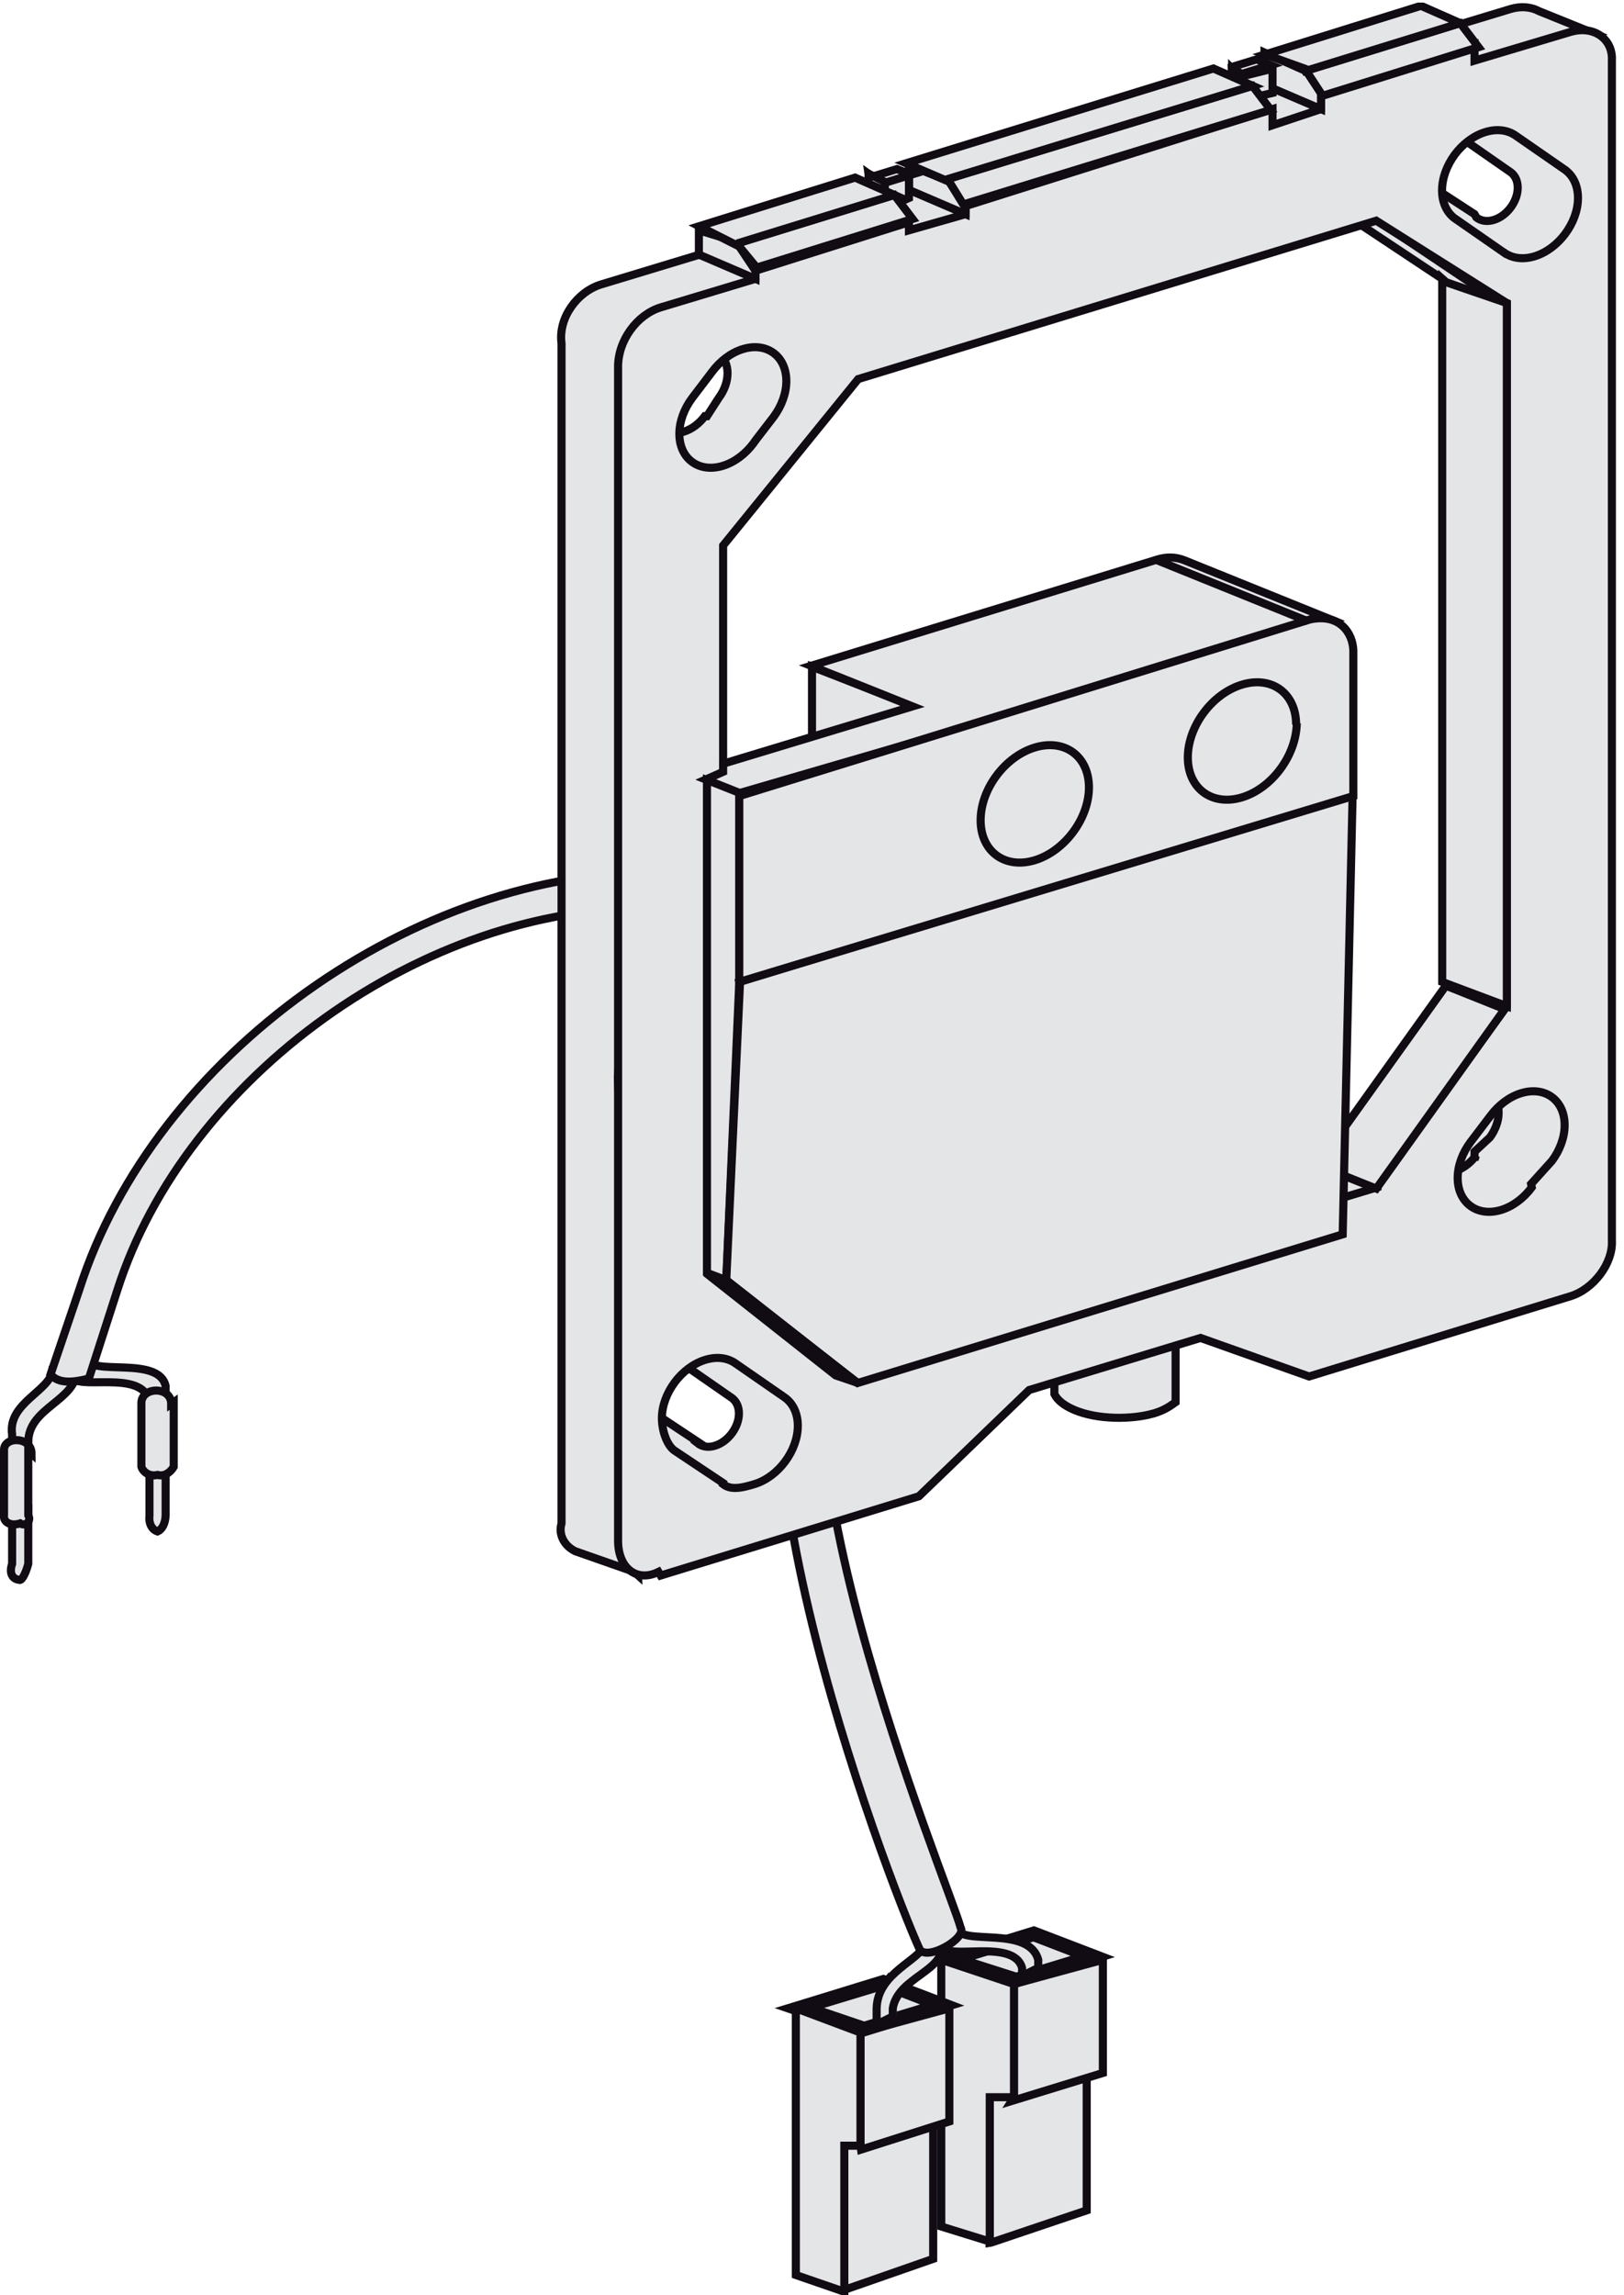 <?xml version="1.0" encoding="UTF-8"?>
<svg xmlns="http://www.w3.org/2000/svg" xmlns:xlink="http://www.w3.org/1999/xlink" width="201pt" height="284pt" viewBox="0 0 201 284" version="1.1">
<defs>
<clipPath id="clip1">
  <path d="M 69 0.32 L 198 0.32 L 198 195 L 69 195 Z "/>
</clipPath>
<clipPath id="clip2">
  <path d="M 63 0.32 L 200.16 0.32 L 200.16 201 L 63 201 Z "/>
</clipPath>
<clipPath id="clip3">
  <path d="M 168 8 L 200.16 8 L 200.16 40 L 168 40 Z "/>
</clipPath>
<clipPath id="clip4">
  <path d="M 71 0.32 L 200.16 0.32 L 200.16 201 L 71 201 Z "/>
</clipPath>
<clipPath id="clip5">
  <path d="M 156 0.32 L 189 0.32 L 189 18 L 156 18 Z "/>
</clipPath>
<clipPath id="clip6">
  <path d="M 156 0.32 L 181 0.32 L 181 9 L 156 9 Z "/>
</clipPath>
<clipPath id="clip7">
  <path d="M 151 0.32 L 187 0.32 L 187 15 L 151 15 Z "/>
</clipPath>
</defs>
<g id="surface1">
<path style=" stroke:none;fill-rule:evenodd;fill:rgb(89.452%,89.844%,90.625%);fill-opacity:1;" d="M 1.012 179.641 L 1.012 177.555 C 0.922 173.562 6.289 172.086 6.422 169.836 L 9.121 169.734 C 9.473 173.363 3.449 174.133 3.273 178.062 L 3.273 178.941 L 1.012 179.641 "/>
<path style="fill:none;stroke-width:10;stroke-linecap:butt;stroke-linejoin:miter;stroke:rgb(6.665%,4.315%,7.835%);stroke-opacity:1;stroke-miterlimit:3.864;" d="M 15 1045 L 15 1065 C 9.219 1104.375 62.891 1119.141 65 1145 L 95 1145 C 94.727 1106.367 34.492 1098.672 35 1055 Z " transform="matrix(0.1,0,0,-0.1,0,284)"/>
<path style=" stroke:none;fill-rule:evenodd;fill:rgb(89.452%,89.844%,90.625%);fill-opacity:1;" d="M 8.887 170.172 C 9.055 172.328 17.734 169.203 18.48 173.172 L 18.48 173.973 L 20.395 173.398 L 20.395 171.66 C 19.656 167.699 11 170.336 10.871 168.086 L 8.887 170.168 "/>
<path style="fill:none;stroke-width:10;stroke-linecap:butt;stroke-linejoin:miter;stroke:rgb(6.665%,4.315%,7.835%);stroke-opacity:1;stroke-miterlimit:3.864;" d="M 88.867 1138.281 C 90.547 1116.719 177.344 1147.969 185 1105 L 205 1105 L 205 1125 C 196.562 1163.008 110 1136.641 108.711 1159.141 L 85 1135 Z " transform="matrix(0.1,0,0,-0.1,0,284)"/>
<path style=" stroke:none;fill-rule:evenodd;fill:rgb(89.452%,89.844%,90.625%);fill-opacity:1;" d="M 122.797 277.449 L 134.02 273.977 L 134.02 255.699 L 122.797 259.172 L 122.797 277.449 "/>
<path style="fill:none;stroke-width:10;stroke-linecap:butt;stroke-linejoin:miter;stroke:rgb(6.665%,4.315%,7.835%);stroke-opacity:1;stroke-miterlimit:3.864;" d="M 1227.969 65.508 L 1345 105 L 1345 285 L 1225 245 L 1225 65 Z " transform="matrix(0.1,0,0,-0.1,0,284)"/>
<path style=" stroke:none;fill-rule:evenodd;fill:rgb(89.452%,89.844%,90.625%);fill-opacity:1;" d="M 125.199 259.973 L 136.414 256.5 L 136.414 242.113 L 125.199 245.586 L 125.199 259.973 "/>
<path style="fill:none;stroke-width:10;stroke-linecap:butt;stroke-linejoin:miter;stroke:rgb(6.665%,4.315%,7.835%);stroke-opacity:1;stroke-miterlimit:3.864;" d="M 1251.992 240.273 L 1365 275 L 1365 415 L 1255 385 L 1255 245 Z " transform="matrix(0.1,0,0,-0.1,0,284)"/>
<path style=" stroke:none;fill-rule:evenodd;fill:rgb(89.452%,89.844%,90.625%);fill-opacity:1;" d="M 116.621 242.348 L 127.965 238.859 L 136.453 242.113 L 125.195 245.598 L 116.621 242.348 "/>
<path style="fill:none;stroke-width:10;stroke-linecap:butt;stroke-linejoin:miter;stroke:rgb(6.665%,4.315%,7.835%);stroke-opacity:1;stroke-miterlimit:3.864;" d="M 1166.211 416.523 L 1279.648 451.406 L 1364.531 418.867 L 1251.953 384.023 Z " transform="matrix(0.1,0,0,-0.1,0,284)"/>
<path style=" stroke:none;fill-rule:evenodd;fill:rgb(89.452%,89.844%,90.625%);fill-opacity:1;" d="M 127.961 239.691 L 127.961 243.902 L 125.184 244.773 L 119.027 242.422 L 127.961 239.691 "/>
<path style="fill:none;stroke-width:10;stroke-linecap:butt;stroke-linejoin:miter;stroke:rgb(6.665%,4.315%,7.835%);stroke-opacity:1;stroke-miterlimit:3.864;" d="M 1275 445 L 1275 405 L 1251.836 392.266 L 1190.273 415.781 L 1279.609 443.086 Z " transform="matrix(0.1,0,0,-0.1,0,284)"/>
<path style=" stroke:none;fill-rule:evenodd;fill:rgb(89.452%,89.844%,90.625%);fill-opacity:1;" d="M 127.961 239.727 L 127.961 243.914 L 134.07 242.059 L 127.961 239.727 "/>
<path style="fill:none;stroke-width:10;stroke-linecap:butt;stroke-linejoin:miter;stroke:rgb(6.665%,4.315%,7.835%);stroke-opacity:1;stroke-miterlimit:3.864;" d="M 1275 445 L 1275 405 L 1340.703 419.414 L 1279.609 442.734 Z " transform="matrix(0.1,0,0,-0.1,0,284)"/>
<path style=" stroke:none;fill-rule:evenodd;fill:rgb(89.452%,89.844%,90.625%);fill-opacity:1;" d="M 125.176 244.773 L 134.047 242.07 L 127.922 239.711 L 119.004 242.426 L 125.18 244.773 "/>
<path style="fill:none;stroke-width:10;stroke-linecap:butt;stroke-linejoin:miter;stroke:rgb(6.665%,4.315%,7.835%);stroke-opacity:1;stroke-miterlimit:3.864;" d="M 1251.758 392.266 L 1340.469 419.297 L 1279.219 442.891 L 1190.039 415.742 L 1255 395 Z " transform="matrix(0.1,0,0,-0.1,0,284)"/>
<path style=" stroke:none;fill-rule:evenodd;fill:rgb(89.452%,89.844%,90.625%);fill-opacity:1;" d="M 122.797 277.449 L 116.637 275.082 L 116.637 242.363 L 125.18 245.594 L 125.18 259.941 L 122.836 259.055 L 122.801 277.449 "/>
<path style="fill:none;stroke-width:10;stroke-linecap:butt;stroke-linejoin:miter;stroke:rgb(6.665%,4.315%,7.835%);stroke-opacity:1;stroke-miterlimit:3.864;" d="M 1227.969 65.508 L 1165 85 L 1165 415 L 1255 385 L 1255 245 L 1225 245 L 1225 65 Z " transform="matrix(0.1,0,0,-0.1,0,284)"/>
<path style=" stroke:none;fill-rule:evenodd;fill:rgb(89.452%,89.844%,90.625%);fill-opacity:1;" d="M 104.164 283.453 L 115.387 279.98 L 115.387 261.703 L 104.164 265.176 L 104.164 283.453 "/>
<path style="fill:none;stroke-width:10;stroke-linecap:butt;stroke-linejoin:miter;stroke:rgb(6.665%,4.315%,7.835%);stroke-opacity:1;stroke-miterlimit:3.864;" d="M 1041.641 5.469 L 1155 45 L 1155 225 L 1045 185 L 1045 5 Z " transform="matrix(0.1,0,0,-0.1,0,284)"/>
<path style=" stroke:none;fill-rule:evenodd;fill:rgb(89.452%,89.844%,90.625%);fill-opacity:1;" d="M 106.57 265.98 L 117.789 262.508 L 117.789 248.125 L 106.57 251.598 L 106.57 265.98 "/>
<path style="fill:none;stroke-width:10;stroke-linecap:butt;stroke-linejoin:miter;stroke:rgb(6.665%,4.315%,7.835%);stroke-opacity:1;stroke-miterlimit:3.864;" d="M 1065.703 180.195 L 1175 215 L 1175 355 L 1065 325 L 1065 185 Z " transform="matrix(0.1,0,0,-0.1,0,284)"/>
<path style=" stroke:none;fill-rule:evenodd;fill:rgb(89.452%,89.844%,90.625%);fill-opacity:1;" d="M 97.988 248.352 L 109.328 244.863 L 117.82 248.117 L 106.57 251.598 L 97.988 248.352 "/>
<path style="fill:none;stroke-width:10;stroke-linecap:butt;stroke-linejoin:miter;stroke:rgb(6.665%,4.315%,7.835%);stroke-opacity:1;stroke-miterlimit:3.864;" d="M 979.883 356.484 L 1093.281 391.367 L 1178.203 358.828 L 1065.703 324.023 L 975 355 Z " transform="matrix(0.1,0,0,-0.1,0,284)"/>
<path style=" stroke:none;fill-rule:evenodd;fill:rgb(89.452%,89.844%,90.625%);fill-opacity:1;" d="M 109.324 245.695 L 109.324 249.906 L 106.555 250.777 L 100.402 248.426 L 109.328 245.695 "/>
<path style="fill:none;stroke-width:10;stroke-linecap:butt;stroke-linejoin:miter;stroke:rgb(6.665%,4.315%,7.835%);stroke-opacity:1;stroke-miterlimit:3.864;" d="M 1095 385 L 1095 345 L 1065.547 332.227 L 1004.023 355.742 Z " transform="matrix(0.1,0,0,-0.1,0,284)"/>
<path style=" stroke:none;fill-rule:evenodd;fill:rgb(89.452%,89.844%,90.625%);fill-opacity:1;" d="M 109.324 245.727 L 109.324 249.922 L 115.438 248.066 L 109.324 245.727 "/>
<path style="fill:none;stroke-width:10;stroke-linecap:butt;stroke-linejoin:miter;stroke:rgb(6.665%,4.315%,7.835%);stroke-opacity:1;stroke-miterlimit:3.864;" d="M 1095 385 L 1095 345 L 1154.375 359.336 L 1093.242 382.734 Z " transform="matrix(0.1,0,0,-0.1,0,284)"/>
<path style=" stroke:none;fill-rule:evenodd;fill:rgb(89.452%,89.844%,90.625%);fill-opacity:1;" d="M 106.543 250.777 L 115.41 248.078 L 109.289 245.715 L 100.367 248.422 L 106.543 250.777 "/>
<path style="fill:none;stroke-width:10;stroke-linecap:butt;stroke-linejoin:miter;stroke:rgb(6.665%,4.315%,7.835%);stroke-opacity:1;stroke-miterlimit:3.864;" d="M 1065.43 332.227 L 1154.102 359.219 L 1092.891 382.852 L 1003.672 355.781 L 1065 335 Z " transform="matrix(0.1,0,0,-0.1,0,284)"/>
<path style=" stroke:none;fill-rule:evenodd;fill:rgb(89.452%,89.844%,90.625%);fill-opacity:1;" d="M 104.164 283.453 L 98.008 281.09 L 98.008 248.367 L 106.543 251.598 L 106.543 265.949 L 104.203 265.059 L 104.16 283.457 "/>
<path style="fill:none;stroke-width:10;stroke-linecap:butt;stroke-linejoin:miter;stroke:rgb(6.665%,4.315%,7.835%);stroke-opacity:1;stroke-miterlimit:3.864;" d="M 1041.641 5.469 L 985 25 L 985 355 L 1065 325 L 1065 185 L 1045 185 L 1045 5 Z " transform="matrix(0.1,0,0,-0.1,0,284)"/>
<path style=" stroke:none;fill-rule:evenodd;fill:rgb(89.452%,89.844%,90.625%);fill-opacity:1;" d="M 116.578 240.645 C 116.75 242.797 125.43 239.684 126.176 243.652 L 126.176 244.449 L 128.09 243.879 L 128.09 242.141 C 127.344 238.18 118.688 240.816 118.559 238.566 L 116.578 240.641 "/>
<path style="fill:none;stroke-width:10;stroke-linecap:butt;stroke-linejoin:miter;stroke:rgb(6.665%,4.315%,7.835%);stroke-opacity:1;stroke-miterlimit:3.864;" d="M 1165.781 433.555 C 1167.5 412.031 1254.297 443.164 1265 405 L 1265 395 L 1285 405 L 1285 415 C 1273.438 458.203 1186.875 431.836 1185.586 454.336 L 1165 435 Z " transform="matrix(0.1,0,0,-0.1,0,284)"/>
<path style=" stroke:none;fill-rule:evenodd;fill:rgb(89.452%,89.844%,90.625%);fill-opacity:1;" d="M 108.707 250.117 L 108.707 248.035 C 108.613 244.035 113.984 242.562 114.113 240.316 L 116.812 240.219 C 117.168 243.844 111.145 244.613 110.965 248.543 L 110.965 249.422 L 108.711 250.117 "/>
<path style="fill:none;stroke-width:10;stroke-linecap:butt;stroke-linejoin:miter;stroke:rgb(6.665%,4.315%,7.835%);stroke-opacity:1;stroke-miterlimit:3.864;" d="M 1085 335 L 1085 355 C 1086.133 399.648 1139.844 414.375 1145 435 L 1165 435 C 1171.68 401.562 1111.445 393.867 1105 355 L 1105 345 Z " transform="matrix(0.1,0,0,-0.1,0,284)"/>
<path style=" stroke:none;fill-rule:evenodd;fill:rgb(89.452%,89.844%,90.625%);fill-opacity:1;" d="M 106.031 156.355 C 91.547 171.621 117.617 233.621 118.891 238.5 C 119.754 239.84 114.535 242.789 113.789 241.121 C 110.172 233.281 84.57 166.738 103 153.371 L 106.035 156.355 "/>
<path style="fill:none;stroke-width:10;stroke-linecap:butt;stroke-linejoin:miter;stroke:rgb(6.665%,4.315%,7.835%);stroke-opacity:1;stroke-miterlimit:3.864;" d="M 1060.312 1276.445 C 915.469 1123.789 1176.172 503.789 1188.906 455 C 1197.539 441.602 1145.352 412.109 1137.891 428.789 C 1101.719 507.188 845.703 1172.617 1030 1306.289 L 1065 1275 Z " transform="matrix(0.1,0,0,-0.1,0,284)"/>
<path style=" stroke:none;fill-rule:evenodd;fill:rgb(89.452%,89.844%,90.625%);fill-opacity:1;" d="M 117.98 112.984 L 80.492 112.395 C 52.609 111.973 22.965 133.188 14.523 159.633 L 11 170.57 C 8.996 171.094 7.223 171.219 6.254 170.066 L 9.82 159.559 C 19.035 130.66 51.449 107.457 81.926 107.93 L 117.16 108.605 C 117.516 108.59 117.898 108.652 118.25 108.945 C 119.074 109.617 119.477 110.988 119.16 111.988 C 118.953 112.625 118.512 112.973 117.98 112.984 "/>
<path style="fill:none;stroke-width:10;stroke-linecap:butt;stroke-linejoin:miter;stroke:rgb(6.665%,4.315%,7.835%);stroke-opacity:1;stroke-miterlimit:3.864;" d="M 1179.805 1710.156 L 804.922 1716.055 C 526.094 1720.273 229.648 1508.125 145.234 1243.672 L 110 1134.297 C 89.961 1129.062 72.227 1127.812 62.539 1139.336 L 98.203 1244.414 C 190.352 1533.398 514.492 1765.43 819.258 1760.703 L 1171.602 1753.945 C 1175.156 1754.102 1178.984 1753.477 1182.5 1750.547 C 1190.742 1743.828 1194.766 1730.117 1191.602 1720.117 C 1189.531 1713.75 1185.117 1710.273 1175 1715 Z " transform="matrix(0.1,0,0,-0.1,0,284)"/>
<path style=" stroke:none;fill-rule:evenodd;fill:rgb(89.452%,89.844%,90.625%);fill-opacity:1;" d="M 130.863 166.934 L 130.863 172.551 C 130.836 173.164 131.543 173.852 132.969 174.461 C 135.824 175.676 140.117 175.688 142.895 174.859 C 144.273 174.441 144.992 173.852 145.016 173.234 L 145.016 162.469 L 130.867 166.938 "/>
<path style="fill:none;stroke-width:10;stroke-linecap:butt;stroke-linejoin:miter;stroke:rgb(6.665%,4.315%,7.835%);stroke-opacity:1;stroke-miterlimit:3.864;" d="M 1305 1175 L 1305 1115 C 1308.359 1108.359 1315.43 1101.484 1329.688 1095.391 C 1358.242 1083.242 1401.172 1083.125 1428.945 1091.406 C 1442.734 1095.586 1449.922 1101.484 1455 1105 L 1455 1215 Z " transform="matrix(0.1,0,0,-0.1,0,284)"/>
<path style=" stroke:none;fill-rule:evenodd;fill:rgb(89.452%,89.844%,90.625%);fill-opacity:1;" d="M 182.207 144.066 C 181.23 145.379 179.891 146.41 178.41 146.863 C 175.449 147.762 173.035 145.98 173.035 142.902 C 173.035 141.363 173.641 139.781 174.617 138.473 L 177.109 135.199 C 178.086 133.895 179.422 132.859 180.906 132.406 C 183.863 131.508 186.281 133.289 186.281 136.367 C 186.281 137.906 185.676 139.488 184.699 140.797 L 182.211 144.062 "/>
<path style="fill:none;stroke-width:10;stroke-linecap:butt;stroke-linejoin:miter;stroke:rgb(6.665%,4.315%,7.835%);stroke-opacity:1;stroke-miterlimit:3.864;" d="M 1822.07 1399.336 C 1812.305 1386.211 1798.906 1375.898 1784.102 1371.367 C 1754.492 1362.383 1730.352 1380.195 1730.352 1410.977 C 1730.352 1426.367 1736.406 1442.188 1746.172 1455.273 L 1771.094 1488.008 C 1780.859 1501.055 1794.219 1511.406 1809.062 1515.938 C 1838.633 1524.922 1862.812 1507.109 1862.812 1476.328 C 1862.812 1460.938 1856.758 1445.117 1846.992 1432.031 L 1825 1395 Z " transform="matrix(0.1,0,0,-0.1,0,284)"/>
<g clip-path="url(#clip1)" clip-rule="nonzero">
<path style=" stroke:none;fill-rule:evenodd;fill:rgb(89.452%,89.844%,90.625%);fill-opacity:1;" d="M 78.965 194.922 L 76.469 133.266 L 83.562 43.215 L 197.555 4.238 L 190.469 1.375 C 189.512 0.852 188.227 0.73 186.938 1.121 L 74.395 35.195 C 71.465 36.094 69.066 39.309 69.074 42.293 L 69.066 188.113 C 69.066 189.957 69.914 191.324 71.211 191.945 L 78.969 194.922 "/>
</g>
<g clip-path="url(#clip2)" clip-rule="nonzero">
<path style="fill:none;stroke-width:10;stroke-linecap:butt;stroke-linejoin:miter;stroke:rgb(6.665%,4.315%,7.835%);stroke-opacity:1;stroke-miterlimit:3.864;" d="M 789.648 890.781 L 764.688 1507.344 L 835.625 2407.852 L 1975.547 2797.617 L 1904.688 2826.25 C 1895.117 2831.484 1882.266 2832.695 1869.375 2828.789 L 743.945 2488.047 C 714.648 2479.062 690.664 2446.914 695 2415 L 695 955 C 690.664 940.43 699.141 926.758 712.109 920.547 L 785 895 Z " transform="matrix(0.1,0,0,-0.1,0,284)"/>
</g>
<path style=" stroke:none;fill-rule:evenodd;fill:rgb(89.452%,89.844%,90.625%);fill-opacity:1;" d="M 100.434 82.238 L 100.434 91.344 L 113.121 87.398 L 100.434 82.238 "/>
<path style="fill:none;stroke-width:10;stroke-linecap:butt;stroke-linejoin:miter;stroke:rgb(6.665%,4.315%,7.835%);stroke-opacity:1;stroke-miterlimit:3.864;" d="M 1005 2015 L 1005 1925 L 1131.211 1966.016 Z " transform="matrix(0.1,0,0,-0.1,0,284)"/>
<path style=" stroke:none;fill-rule:evenodd;fill:rgb(89.452%,89.844%,90.625%);fill-opacity:1;" d="M 86.344 178.578 C 86.883 179.008 87.648 179.148 88.488 178.891 C 90.121 178.391 91.457 176.602 91.457 174.902 C 91.457 174.051 91.129 173.379 90.59 172.98 L 84.797 168.961 C 84.266 168.566 83.516 168.441 82.699 168.695 C 81.883 168.945 81.145 169.512 80.609 170.234 C 80.07 170.957 79.738 171.832 79.738 172.68 C 79.738 173.5 80.051 174.16 80.555 174.559 Z M 84.746 180.922 L 94.137 187.703 L 100.621 175.152 L 94.387 169.312 L 86.355 166.578 C 85.383 165.867 84.039 165.645 82.559 166.098 C 81.078 166.543 79.738 167.578 78.766 168.891 C 77.793 170.199 77.191 171.781 77.191 173.32 C 77.191 174.812 77.762 175.996 78.68 176.723 L 84.746 180.922 "/>
<path style="fill:none;stroke-width:10;stroke-linecap:butt;stroke-linejoin:miter;stroke:rgb(6.665%,4.315%,7.835%);stroke-opacity:1;stroke-miterlimit:3.864;" d="M 863.438 1054.219 C 868.828 1049.922 876.484 1048.516 884.883 1051.094 C 901.211 1056.094 914.57 1073.984 914.57 1090.977 C 914.57 1099.492 911.289 1106.211 905.898 1110.195 L 847.969 1150.391 C 842.656 1154.336 835.156 1155.586 826.992 1153.047 C 818.828 1150.547 811.445 1144.883 806.094 1137.656 C 800.703 1130.43 797.383 1121.68 797.383 1113.203 C 797.383 1105 800.508 1098.398 805.547 1094.414 L 865 1055 Z M 847.461 1030.781 L 941.367 962.969 L 1006.211 1088.477 L 943.867 1146.875 L 863.555 1174.219 C 853.828 1181.328 840.391 1183.555 825.586 1179.023 C 810.781 1174.57 797.383 1164.219 787.656 1151.094 C 777.93 1138.008 771.914 1122.188 771.914 1106.797 C 771.914 1091.875 777.617 1080.039 786.797 1072.773 L 845 1035 Z " transform="matrix(0.1,0,0,-0.1,0,284)"/>
<path style=" stroke:none;fill-rule:evenodd;fill:rgb(89.452%,89.844%,90.625%);fill-opacity:1;" d="M 182.734 26.91 C 183.273 27.332 184.039 27.469 184.879 27.215 C 186.512 26.723 187.848 24.93 187.848 23.227 C 187.848 22.375 187.512 21.703 186.977 21.312 L 181.188 17.285 C 180.652 16.895 179.906 16.77 179.09 17.023 C 178.273 17.27 177.531 17.84 176.992 18.562 C 176.457 19.285 176.129 20.16 176.129 21.012 C 176.129 21.836 176.441 22.488 176.945 22.887 L 182.73 26.91 Z M 181.137 29.246 C 182.113 30.016 184.699 34.43 186.227 33.965 C 189.184 33.066 197.836 29.5 197.836 26.422 C 197.836 24.879 192.352 17.832 191.379 17.105 L 182.746 14.906 C 181.777 14.191 180.43 13.969 178.953 14.414 C 177.469 14.871 176.133 15.902 175.156 17.215 C 174.184 18.523 173.574 20.105 173.574 21.645 C 173.574 23.137 174.145 24.316 175.07 25.047 L 181.141 29.25 "/>
<g clip-path="url(#clip3)" clip-rule="nonzero">
<path style="fill:none;stroke-width:10;stroke-linecap:butt;stroke-linejoin:miter;stroke:rgb(6.665%,4.315%,7.835%);stroke-opacity:1;stroke-miterlimit:3.864;" d="M 1827.344 2570.898 C 1832.734 2566.68 1840.391 2565.312 1848.789 2567.852 C 1865.117 2572.773 1878.477 2590.703 1878.477 2607.734 C 1878.477 2616.25 1875.117 2622.969 1869.766 2626.875 L 1811.875 2667.148 C 1806.523 2671.055 1799.062 2672.305 1790.898 2669.766 C 1782.734 2667.305 1775.312 2661.602 1769.922 2654.375 C 1764.57 2647.148 1761.289 2638.398 1761.289 2629.883 C 1761.289 2621.641 1764.414 2615.117 1769.453 2611.133 L 1825 2575 Z M 1811.367 2547.539 C 1821.133 2539.844 1846.992 2495.703 1862.266 2500.352 C 1891.836 2509.336 1978.359 2545 1978.359 2575.781 C 1978.359 2591.211 1923.516 2661.68 1913.789 2668.945 L 1827.461 2690.938 C 1817.773 2698.086 1804.297 2700.312 1789.531 2695.859 C 1774.688 2691.289 1761.328 2680.977 1751.562 2667.852 C 1741.836 2654.766 1735.742 2638.945 1735.742 2623.555 C 1735.742 2608.633 1741.445 2596.836 1750.703 2589.531 L 1815 2545 Z " transform="matrix(0.1,0,0,-0.1,0,284)"/>
</g>
<path style=" stroke:none;fill-rule:evenodd;fill:rgb(89.452%,89.844%,90.625%);fill-opacity:1;" d="M 87.238 51.492 C 86.566 52.391 85.641 53.109 84.617 53.422 C 82.582 54.035 80.91 52.816 80.91 50.688 C 80.91 49.625 81.324 48.531 81.996 47.629 L 83.719 45.371 C 84.391 44.465 85.316 43.758 86.34 43.445 C 88.387 42.82 90.047 44.051 90.047 46.18 C 90.047 47.242 89.637 48.332 88.961 49.234 L 87.238 51.496 Z M 89.254 59.496 L 85.547 58.879 L 84.234 55.656 C 81.773 53.777 78.859 54.777 78.859 51.695 C 78.859 50.16 79.465 48.578 80.434 47.266 L 82.93 43.992 C 83.898 42.691 85.242 41.648 86.723 41.203 C 88.945 40.527 90.648 40.34 91.469 42.098 C 91.742 42.684 97.914 41.332 97.914 42.102 C 97.914 43.641 99.348 50.016 98.375 51.324 L 89.25 59.492 "/>
<path style="fill:none;stroke-width:10;stroke-linecap:butt;stroke-linejoin:miter;stroke:rgb(6.665%,4.315%,7.835%);stroke-opacity:1;stroke-miterlimit:3.864;" d="M 872.383 2325.078 C 865.664 2316.094 856.406 2308.906 846.172 2305.781 C 825.82 2299.648 809.102 2311.836 809.102 2333.125 C 809.102 2343.75 813.242 2354.688 819.961 2363.711 L 837.188 2386.289 C 843.906 2395.352 853.164 2402.422 863.398 2405.547 C 883.867 2411.797 900.469 2399.492 900.469 2378.203 C 900.469 2367.578 896.367 2356.68 889.609 2347.656 L 875 2325 Z M 892.539 2245.039 L 855.469 2251.211 L 842.344 2283.438 C 817.734 2302.227 788.594 2292.227 788.594 2323.047 C 788.594 2338.398 794.648 2354.219 804.336 2367.344 L 829.297 2400.078 C 838.984 2413.086 852.422 2423.516 867.227 2427.969 C 889.453 2434.727 906.484 2436.602 914.688 2419.023 C 917.422 2413.164 979.141 2426.68 979.141 2418.984 C 979.141 2403.594 993.477 2339.844 983.75 2326.758 L 895 2245 Z " transform="matrix(0.1,0,0,-0.1,0,284)"/>
<path style=" stroke:none;fill-rule:evenodd;fill:rgb(89.452%,89.844%,90.625%);fill-opacity:1;" d="M 182.844 151.094 L 179.668 147.168 C 176.707 148.07 174.289 146.285 174.289 143.211 C 174.289 141.672 174.895 140.09 175.871 138.777 L 178.363 135.512 C 179.34 134.203 180.68 133.164 182.16 132.719 L 187.469 133.699 L 194.184 133.582 L 194.27 146.23 L 182.844 151.098 Z M 182.672 143 C 182 143.898 181.078 144.613 180.051 144.926 C 178.012 145.547 176.344 144.32 176.344 142.195 C 176.344 141.133 176.762 140.039 177.434 139.141 L 179.156 136.879 C 179.824 135.977 180.75 135.262 181.777 134.949 C 183.812 134.336 185.484 135.562 185.484 137.684 C 185.484 138.746 185.066 139.836 184.398 140.742 L 182.668 142.996 "/>
<path style="fill:none;stroke-width:10;stroke-linecap:butt;stroke-linejoin:miter;stroke:rgb(6.665%,4.315%,7.835%);stroke-opacity:1;stroke-miterlimit:3.864;" d="M 1828.438 1329.062 L 1796.68 1368.32 C 1767.07 1359.297 1742.891 1377.148 1742.891 1407.891 C 1742.891 1423.281 1748.945 1439.102 1758.711 1452.227 L 1783.633 1484.883 C 1793.398 1497.969 1806.797 1508.359 1821.602 1512.812 L 1875 1505 L 1945 1505 L 1945 1375 L 1825 1325 Z M 1826.719 1410 C 1820 1401.016 1810.781 1393.867 1800.508 1390.742 C 1780.117 1384.531 1763.438 1396.797 1763.438 1418.047 C 1763.438 1428.672 1767.617 1439.609 1774.336 1448.594 L 1791.562 1471.211 C 1798.242 1480.234 1807.5 1487.383 1817.773 1490.508 C 1838.125 1496.641 1854.844 1484.375 1854.844 1463.164 C 1854.844 1452.539 1850.664 1441.641 1843.984 1432.578 L 1825 1415 L 1825 1405 Z " transform="matrix(0.1,0,0,-0.1,0,284)"/>
<path style=" stroke:none;fill-rule:evenodd;fill:rgb(89.452%,89.844%,90.625%);fill-opacity:1;" d="M 178.957 34.914 L 186.227 37.824 L 170.469 27.254 L 163.199 24.344 L 178.957 34.914 "/>
<path style="fill:none;stroke-width:10;stroke-linecap:butt;stroke-linejoin:miter;stroke:rgb(6.665%,4.315%,7.835%);stroke-opacity:1;stroke-miterlimit:3.864;" d="M 1789.57 2490.859 L 1862.266 2461.758 L 1704.688 2567.461 L 1631.992 2596.562 L 1785 2495 Z " transform="matrix(0.1,0,0,-0.1,0,284)"/>
<path style=" stroke:none;fill-rule:evenodd;fill:rgb(89.452%,89.844%,90.625%);fill-opacity:1;" d="M 163.078 144.168 L 170.352 147.074 L 106.16 166.398 L 98.891 163.488 L 163.078 144.168 "/>
<path style="fill:none;stroke-width:10;stroke-linecap:butt;stroke-linejoin:miter;stroke:rgb(6.665%,4.315%,7.835%);stroke-opacity:1;stroke-miterlimit:3.864;" d="M 1630.781 1398.32 L 1703.516 1369.258 L 1061.602 1176.016 L 988.906 1205.117 Z " transform="matrix(0.1,0,0,-0.1,0,284)"/>
<path style=" stroke:none;fill-rule:evenodd;fill:rgb(89.452%,89.844%,90.625%);fill-opacity:1;" d="M 89.48 183.641 C 90.465 184.418 91.844 184.105 93.371 183.641 C 96.336 182.742 98.746 179.5 98.746 176.414 C 98.746 174.883 98.145 173.664 97.164 172.945 L 91.098 168.746 C 90.121 168.027 88.781 167.805 87.301 168.258 C 85.82 168.703 84.473 169.746 83.504 171.047 C 82.531 172.359 81.922 173.941 81.922 175.477 C 81.922 176.973 82.492 178.715 83.406 179.438 L 89.477 183.641 Z M 186.039 31.16 C 187.02 31.934 188.398 32.18 189.93 31.719 C 192.883 30.82 195.305 27.578 195.305 24.496 C 195.305 22.961 194.699 21.742 193.723 21.027 L 187.652 16.82 C 186.676 16.109 185.34 15.887 183.855 16.336 C 182.375 16.789 181.031 17.82 180.055 19.129 C 179.086 20.441 178.48 22.023 178.48 23.559 C 178.48 25.047 179.043 26.234 179.969 26.965 L 186.039 31.164 Z M 189.586 146.918 C 188.617 148.23 187.266 149.266 185.789 149.715 C 182.836 150.609 180.414 148.832 180.414 145.754 C 180.414 144.211 181.02 142.637 181.996 141.324 L 184.484 138.051 C 185.465 136.746 186.801 135.707 188.281 135.262 C 191.246 134.359 193.652 136.145 193.652 139.219 C 193.652 140.758 193.055 142.34 192.078 143.645 L 189.59 146.914 Z M 93.254 54.852 C 92.277 56.16 90.938 57.191 89.457 57.645 C 86.496 58.543 84.082 56.762 84.082 53.684 C 84.082 52.145 84.688 50.562 85.664 49.254 L 88.152 45.98 C 89.129 44.68 90.469 43.641 91.949 43.191 C 94.91 42.293 97.324 44.074 97.324 47.148 C 97.324 48.688 96.719 50.27 95.75 51.578 Z M 170.492 146.902 L 105.961 166.398 L 89.887 153.281 L 89.887 67.68 L 106.215 46.906 L 170.336 27.309 L 186.207 37.688 L 186.207 124.738 L 170.488 146.898 Z M 81.766 194.949 L 113.734 185.141 L 127.379 171.996 L 148.59 165.551 L 162.027 170.32 L 194.332 160.402 C 197.262 159.516 199.652 156.297 199.652 153.164 L 199.652 7.812 C 199.652 4.836 197.262 3.074 194.316 3.969 L 182.906 7.484 L 182.992 5.793 L 163.828 11.84 L 163.852 13.359 L 157.234 15.402 L 157.18 13.613 L 119.457 25.223 L 119.34 26.645 L 112.844 28.629 L 112.848 27.086 L 93.703 33.004 L 93.781 34.406 L 81.77 38.035 C 78.836 38.938 76.441 42.156 76.449 45.141 L 76.441 190.957 C 76.441 194.062 78.836 195.82 81.766 194.941 "/>
<g clip-path="url(#clip4)" clip-rule="nonzero">
<path style="fill:none;stroke-width:10;stroke-linecap:butt;stroke-linejoin:miter;stroke:rgb(6.665%,4.315%,7.835%);stroke-opacity:1;stroke-miterlimit:3.864;" d="M 894.805 1003.594 C 904.648 995.82 918.438 998.945 933.711 1003.594 C 963.359 1012.578 987.461 1045 987.461 1075.859 C 987.461 1091.172 981.445 1103.359 971.641 1110.547 L 910.977 1152.539 C 901.211 1159.727 887.812 1161.953 873.008 1157.422 C 858.203 1152.969 844.727 1142.539 835.039 1129.531 C 825.312 1116.406 819.219 1100.586 819.219 1085.234 C 819.219 1070.273 824.922 1052.852 834.062 1045.625 L 895 1005 Z M 1860.391 2528.398 C 1870.195 2520.664 1883.984 2518.203 1899.297 2522.812 C 1928.828 2531.797 1953.047 2564.219 1953.047 2595.039 C 1953.047 2610.391 1946.992 2622.578 1937.227 2629.727 L 1876.523 2671.797 C 1866.758 2678.906 1853.398 2681.133 1838.555 2676.641 C 1823.75 2672.109 1810.312 2661.797 1800.547 2648.711 C 1790.859 2635.586 1784.805 2619.766 1784.805 2604.414 C 1784.805 2589.531 1790.43 2577.656 1799.688 2570.352 L 1865 2525 Z M 1895.859 1370.82 C 1886.172 1357.695 1872.656 1347.344 1857.891 1342.852 C 1828.359 1333.906 1804.141 1351.68 1804.141 1382.461 C 1804.141 1397.891 1810.195 1413.633 1819.961 1426.758 L 1844.844 1459.492 C 1854.648 1472.539 1868.008 1482.93 1882.812 1487.383 C 1912.461 1496.406 1936.523 1478.555 1936.523 1447.812 C 1936.523 1432.422 1930.547 1416.602 1920.781 1403.555 L 1895 1375 Z M 932.539 2291.484 C 922.773 2278.398 909.375 2268.086 894.57 2263.555 C 864.961 2254.57 840.82 2272.383 840.82 2303.164 C 840.82 2318.555 846.875 2334.375 856.641 2347.461 L 881.523 2380.195 C 891.289 2393.203 904.688 2403.594 919.492 2408.086 C 949.102 2417.07 973.242 2399.258 973.242 2368.516 C 973.242 2353.125 967.188 2337.305 957.5 2324.219 L 935 2295 Z M 1704.922 1370.977 L 1059.609 1176.016 L 895 1305 L 895 2165 L 1062.148 2370.938 L 1703.359 2566.914 L 1865 2465 L 1865 1595 L 1705 1375 Z M 817.656 890.508 L 1137.344 988.594 L 1273.789 1120.039 L 1485.898 1184.492 L 1620.273 1136.797 L 1943.32 1235.977 C 1972.617 1244.844 1996.523 1277.031 1995 1305 L 1995 2765 C 1996.523 2791.641 1972.617 2809.258 1943.164 2800.312 L 1825 2765 L 1825 2785 L 1635 2725 L 1635 2705 L 1575 2685 L 1575 2705 L 1195 2585 L 1195 2575 L 1125 2555 L 1125 2565 L 935 2505 L 935 2495 L 817.695 2459.648 C 788.359 2450.625 764.414 2418.438 765 2385 L 765 935 C 764.414 899.375 788.359 881.797 815 895 Z " transform="matrix(0.1,0,0,-0.1,0,284)"/>
</g>
<path style=" stroke:none;fill-rule:evenodd;fill:rgb(89.452%,89.844%,90.625%);fill-opacity:1;" d="M 163.078 144.168 L 170.352 147.074 L 186.227 124.867 L 178.957 121.965 L 163.078 144.168 "/>
<path style="fill:none;stroke-width:10;stroke-linecap:butt;stroke-linejoin:miter;stroke:rgb(6.665%,4.315%,7.835%);stroke-opacity:1;stroke-miterlimit:3.864;" d="M 1630.781 1398.32 L 1703.516 1369.258 L 1862.266 1591.328 L 1789.57 1620.352 Z " transform="matrix(0.1,0,0,-0.1,0,284)"/>
<path style=" stroke:none;fill-rule:evenodd;fill:rgb(89.452%,89.844%,90.625%);fill-opacity:1;" d="M 178.957 34.914 L 186.227 37.824 L 186.227 124.867 L 178.957 121.965 L 178.957 34.914 "/>
<path style="fill:none;stroke-width:10;stroke-linecap:butt;stroke-linejoin:miter;stroke:rgb(6.665%,4.315%,7.835%);stroke-opacity:1;stroke-miterlimit:3.864;" d="M 1789.57 2490.859 L 1865 2465 L 1865 1595 L 1785 1625 L 1785 2495 Z " transform="matrix(0.1,0,0,-0.1,0,284)"/>
<path style=" stroke:none;fill-rule:evenodd;fill:rgb(89.452%,89.844%,90.625%);fill-opacity:1;" d="M 91.555 97.84 L 91.555 121.027 L 89.891 158.402 L 87.402 157.445 L 87.402 96.168 L 91.555 97.844 "/>
<path style="fill:none;stroke-width:10;stroke-linecap:butt;stroke-linejoin:miter;stroke:rgb(6.665%,4.315%,7.835%);stroke-opacity:1;stroke-miterlimit:3.864;" d="M 915 1865 L 915 1625 L 898.906 1255.977 L 875 1265 L 875 1875 L 915.547 1861.602 Z " transform="matrix(0.1,0,0,-0.1,0,284)"/>
<path style=" stroke:none;fill-rule:evenodd;fill:rgb(89.452%,89.844%,90.625%);fill-opacity:1;" d="M 91.578 121.824 L 89.891 158.379 L 106.141 171.129 L 166.184 152.73 L 167.418 98.098 L 91.582 121.824 "/>
<path style="fill:none;stroke-width:10;stroke-linecap:butt;stroke-linejoin:miter;stroke:rgb(6.665%,4.315%,7.835%);stroke-opacity:1;stroke-miterlimit:3.864;" d="M 915.781 1621.758 L 898.906 1256.211 L 1061.406 1128.711 L 1661.836 1312.695 L 1674.18 1859.023 L 915 1625 Z " transform="matrix(0.1,0,0,-0.1,0,284)"/>
<path style=" stroke:none;fill-rule:evenodd;fill:rgb(89.452%,89.844%,90.625%);fill-opacity:1;" d="M 87.371 157.512 L 89.891 158.508 L 106.152 171.117 L 103.43 170.188 L 87.371 157.512 "/>
<path style="fill:none;stroke-width:10;stroke-linecap:butt;stroke-linejoin:miter;stroke:rgb(6.665%,4.315%,7.835%);stroke-opacity:1;stroke-miterlimit:3.864;" d="M 873.711 1264.883 L 898.906 1254.922 L 1061.523 1128.828 L 1034.297 1138.125 Z " transform="matrix(0.1,0,0,-0.1,0,284)"/>
<path style=" stroke:none;fill-rule:evenodd;fill:rgb(89.452%,89.844%,90.625%);fill-opacity:1;" d="M 89.879 94.613 L 89.887 95.742 L 87.352 96.453 L 91.559 98.121 L 164.949 76.746 L 146.641 69.348 C 145.469 68.871 144.324 68.891 143.191 69.246 L 100.379 82.387 L 112.941 87.406 L 89.879 94.613 "/>
<path style="fill:none;stroke-width:10;stroke-linecap:butt;stroke-linejoin:miter;stroke:rgb(6.665%,4.315%,7.835%);stroke-opacity:1;stroke-miterlimit:3.864;" d="M 895 1895 L 895 1885 L 873.516 1875.469 L 915.586 1858.789 L 1649.492 2072.539 L 1466.406 2146.523 C 1454.688 2151.289 1443.242 2151.094 1431.914 2147.539 L 1003.789 2016.133 L 1129.414 1965.938 Z " transform="matrix(0.1,0,0,-0.1,0,284)"/>
<path style=" stroke:none;fill-rule:evenodd;fill:rgb(89.452%,89.844%,90.625%);fill-opacity:1;" d="M 91.578 121.824 L 91.578 98.145 L 162.152 76.645 C 165.75 75.883 167.43 78.266 167.43 80.34 L 167.414 98.098 L 91.578 121.824 "/>
<path style="fill:none;stroke-width:10;stroke-linecap:butt;stroke-linejoin:miter;stroke:rgb(6.665%,4.315%,7.835%);stroke-opacity:1;stroke-miterlimit:3.864;" d="M 915 1625 L 915 1855 L 1621.523 2073.555 C 1657.5 2081.172 1674.297 2057.344 1675 2035 L 1675 1855 Z " transform="matrix(0.1,0,0,-0.1,0,284)"/>
<path style=" stroke:none;fill-rule:evenodd;fill:rgb(89.452%,89.844%,90.625%);fill-opacity:1;" d="M 160.418 89.656 C 160.418 85.801 157.414 83.59 153.715 84.715 C 150.012 85.836 147.016 89.871 147.016 93.723 C 147.016 97.57 150.012 99.781 153.715 98.664 C 157.414 97.539 160.418 93.504 160.418 89.656 "/>
<path style="fill:none;stroke-width:10;stroke-linecap:butt;stroke-linejoin:miter;stroke:rgb(6.665%,4.315%,7.835%);stroke-opacity:1;stroke-miterlimit:3.864;" d="M 1604.18 1943.438 C 1604.18 1981.992 1574.141 2004.102 1537.148 1992.852 C 1500.117 1981.641 1470.156 1941.289 1470.156 1902.773 C 1470.156 1864.297 1500.117 1842.188 1537.148 1853.359 C 1574.141 1864.609 1604.18 1904.961 1605 1945 Z " transform="matrix(0.1,0,0,-0.1,0,284)"/>
<path style=" stroke:none;fill-rule:evenodd;fill:rgb(89.452%,89.844%,90.625%);fill-opacity:1;" d="M 134.777 97.434 C 134.777 93.578 131.773 91.371 128.078 92.492 C 124.371 93.617 121.371 97.645 121.371 101.5 C 121.371 105.355 124.371 107.566 128.078 106.441 C 131.773 105.312 134.777 101.281 134.777 97.434 "/>
<path style="fill:none;stroke-width:10;stroke-linecap:butt;stroke-linejoin:miter;stroke:rgb(6.665%,4.315%,7.835%);stroke-opacity:1;stroke-miterlimit:3.864;" d="M 1347.773 1865.664 C 1347.773 1904.219 1317.734 1926.289 1280.781 1915.078 C 1243.711 1903.828 1213.711 1863.555 1213.711 1825 C 1213.711 1786.445 1243.711 1764.336 1280.781 1775.586 C 1317.734 1786.875 1347.773 1827.188 1347.773 1865.664 Z " transform="matrix(0.1,0,0,-0.1,0,284)"/>
<path style="fill-rule:evenodd;fill:rgb(89.452%,89.844%,90.625%);fill-opacity:1;stroke-width:10;stroke-linecap:butt;stroke-linejoin:miter;stroke:rgb(6.665%,4.315%,7.835%);stroke-opacity:1;stroke-miterlimit:3.864;" d="M 1432.695 2146.523 L 1618.789 2071.289 " transform="matrix(0.1,0,0,-0.1,0,284)"/>
<path style=" stroke:none;fill-rule:evenodd;fill:rgb(89.452%,89.844%,90.625%);fill-opacity:1;" d="M 117.191 22.254 L 112.184 20.195 L 112.184 23.781 L 119.336 26.664 L 119.336 25.254 L 117.191 22.258 "/>
<path style="fill:none;stroke-width:10;stroke-linecap:butt;stroke-linejoin:miter;stroke:rgb(6.665%,4.315%,7.835%);stroke-opacity:1;stroke-miterlimit:3.864;" d="M 1171.914 2617.461 L 1125 2635 L 1125 2605 L 1195 2575 L 1195 2585 L 1175 2615 Z " transform="matrix(0.1,0,0,-0.1,0,284)"/>
<path style=" stroke:none;fill-rule:evenodd;fill:rgb(89.452%,89.844%,90.625%);fill-opacity:1;" d="M 161.672 8.812 L 156.66 6.754 L 156.66 10.336 L 163.809 13.219 L 163.809 11.809 L 161.672 8.809 "/>
<path style="fill:none;stroke-width:10;stroke-linecap:butt;stroke-linejoin:miter;stroke:rgb(6.665%,4.315%,7.835%);stroke-opacity:1;stroke-miterlimit:3.864;" d="M 1616.719 2751.875 L 1565 2775 L 1565 2735 L 1635 2705 L 1635 2725 L 1615 2755 Z " transform="matrix(0.1,0,0,-0.1,0,284)"/>
<path style=" stroke:none;fill-rule:evenodd;fill:rgb(89.452%,89.844%,90.625%);fill-opacity:1;" d="M 161.605 8.77 L 180.734 2.863 L 182.992 5.836 L 163.695 11.852 L 161.605 8.766 "/>
<g clip-path="url(#clip5)" clip-rule="nonzero">
<path style="fill:none;stroke-width:10;stroke-linecap:butt;stroke-linejoin:miter;stroke:rgb(6.665%,4.315%,7.835%);stroke-opacity:1;stroke-miterlimit:3.864;" d="M 1616.055 2752.305 L 1807.344 2811.367 L 1829.922 2781.641 L 1636.953 2721.484 L 1615 2755 Z " transform="matrix(0.1,0,0,-0.1,0,284)"/>
</g>
<g clip-path="url(#clip6)" clip-rule="nonzero">
<path style=" stroke:none;fill-rule:evenodd;fill:rgb(89.452%,89.844%,90.625%);fill-opacity:1;" d="M 161.605 8.77 L 180.734 2.863 L 175.871 0.719 L 156.574 6.734 L 161.605 8.766 "/>
</g>
<g clip-path="url(#clip7)" clip-rule="nonzero">
<path style="fill:none;stroke-width:10;stroke-linecap:butt;stroke-linejoin:miter;stroke:rgb(6.665%,4.315%,7.835%);stroke-opacity:1;stroke-miterlimit:3.864;" d="M 1616.055 2752.305 L 1807.344 2811.367 L 1758.711 2832.812 L 1565.742 2772.656 L 1615 2755 Z " transform="matrix(0.1,0,0,-0.1,0,284)"/>
</g>
<path style=" stroke:none;fill-rule:evenodd;fill:rgb(89.452%,89.844%,90.625%);fill-opacity:1;" d="M 109.199 25.957 L 112.773 24.883 L 112.773 21.629 L 109.207 22.715 L 109.203 25.957 "/>
<path style="fill:none;stroke-width:10;stroke-linecap:butt;stroke-linejoin:miter;stroke:rgb(6.665%,4.315%,7.835%);stroke-opacity:1;stroke-miterlimit:3.864;" d="M 1091.992 2580.43 L 1125 2595 L 1125 2625 L 1095 2615 L 1095 2585 Z " transform="matrix(0.1,0,0,-0.1,0,284)"/>
<path style=" stroke:none;fill-rule:evenodd;fill:rgb(89.452%,89.844%,90.625%);fill-opacity:1;" d="M 107.574 21.973 L 111.016 20.918 L 112.773 21.621 L 109.207 22.715 L 107.574 21.973 "/>
<path style="fill:none;stroke-width:10;stroke-linecap:butt;stroke-linejoin:miter;stroke:rgb(6.665%,4.315%,7.835%);stroke-opacity:1;stroke-miterlimit:3.864;" d="M 1075.742 2620.273 L 1110.156 2630.82 L 1127.734 2623.789 L 1092.07 2612.852 L 1075 2625 Z " transform="matrix(0.1,0,0,-0.1,0,284)"/>
<path style=" stroke:none;fill-rule:evenodd;fill:rgb(89.452%,89.844%,90.625%);fill-opacity:1;" d="M 107.562 21.98 L 107.566 25.199 L 109.203 25.969 L 109.203 22.707 L 107.559 21.98 "/>
<path style="fill:none;stroke-width:10;stroke-linecap:butt;stroke-linejoin:miter;stroke:rgb(6.665%,4.315%,7.835%);stroke-opacity:1;stroke-miterlimit:3.864;" d="M 1075 2625 L 1075 2585 L 1095 2585 L 1095 2615 Z " transform="matrix(0.1,0,0,-0.1,0,284)"/>
<path style=" stroke:none;fill-rule:evenodd;fill:rgb(89.452%,89.844%,90.625%);fill-opacity:1;" d="M 153.703 12.387 L 157.27 11.309 L 157.27 8.055 L 153.707 9.141 L 153.703 12.383 "/>
<path style="fill:none;stroke-width:10;stroke-linecap:butt;stroke-linejoin:miter;stroke:rgb(6.665%,4.315%,7.835%);stroke-opacity:1;stroke-miterlimit:3.864;" d="M 1537.031 2716.133 L 1575 2725 L 1575 2755 L 1535 2745 L 1535 2715 Z " transform="matrix(0.1,0,0,-0.1,0,284)"/>
<path style=" stroke:none;fill-rule:evenodd;fill:rgb(89.452%,89.844%,90.625%);fill-opacity:1;" d="M 152.074 8.406 L 155.523 7.348 L 157.27 8.051 L 153.707 9.141 L 152.074 8.402 "/>
<path style="fill:none;stroke-width:10;stroke-linecap:butt;stroke-linejoin:miter;stroke:rgb(6.665%,4.315%,7.835%);stroke-opacity:1;stroke-miterlimit:3.864;" d="M 1520.742 2755.938 L 1555.234 2766.523 L 1572.695 2759.492 L 1537.07 2748.594 L 1525 2755 Z " transform="matrix(0.1,0,0,-0.1,0,284)"/>
<path style=" stroke:none;fill-rule:evenodd;fill:rgb(89.452%,89.844%,90.625%);fill-opacity:1;" d="M 152.062 8.406 L 152.07 11.625 L 153.707 12.402 L 153.707 9.141 L 152.062 8.402 "/>
<path style="fill:none;stroke-width:10;stroke-linecap:butt;stroke-linejoin:miter;stroke:rgb(6.665%,4.315%,7.835%);stroke-opacity:1;stroke-miterlimit:3.864;" d="M 1525 2755 L 1525 2725 L 1535 2715 L 1535 2745 Z " transform="matrix(0.1,0,0,-0.1,0,284)"/>
<path style=" stroke:none;fill-rule:evenodd;fill:rgb(89.452%,89.844%,90.625%);fill-opacity:1;" d="M 91.625 30.07 L 86.613 28.012 L 86.613 31.598 L 93.766 34.48 L 93.766 33.066 L 91.629 30.074 "/>
<path style="fill:none;stroke-width:10;stroke-linecap:butt;stroke-linejoin:miter;stroke:rgb(6.665%,4.315%,7.835%);stroke-opacity:1;stroke-miterlimit:3.864;" d="M 916.25 2539.297 L 865 2555 L 865 2525 L 935 2495 L 935 2505 L 915 2535 Z " transform="matrix(0.1,0,0,-0.1,0,284)"/>
<path style=" stroke:none;fill-rule:evenodd;fill:rgb(89.452%,89.844%,90.625%);fill-opacity:1;" d="M 91.555 30.027 L 110.691 24.121 L 112.949 27.094 L 93.652 33.109 L 91.555 30.023 "/>
<path style="fill:none;stroke-width:10;stroke-linecap:butt;stroke-linejoin:miter;stroke:rgb(6.665%,4.315%,7.835%);stroke-opacity:1;stroke-miterlimit:3.864;" d="M 915.547 2539.727 L 1106.914 2598.789 L 1129.492 2569.062 L 936.523 2508.906 L 915 2535 Z " transform="matrix(0.1,0,0,-0.1,0,284)"/>
<path style=" stroke:none;fill-rule:evenodd;fill:rgb(89.452%,89.844%,90.625%);fill-opacity:1;" d="M 91.555 30.027 L 110.691 24.121 L 105.828 21.977 L 86.531 27.992 L 91.555 30.023 "/>
<path style="fill:none;stroke-width:10;stroke-linecap:butt;stroke-linejoin:miter;stroke:rgb(6.665%,4.315%,7.835%);stroke-opacity:1;stroke-miterlimit:3.864;" d="M 915.547 2539.727 L 1106.914 2598.789 L 1058.281 2620.234 L 865.312 2560.078 L 915 2535 Z " transform="matrix(0.1,0,0,-0.1,0,284)"/>
<path style=" stroke:none;fill-rule:evenodd;fill:rgb(89.452%,89.844%,90.625%);fill-opacity:1;" d="M 117.129 22.207 L 155.02 10.621 L 157.277 13.594 L 119.223 25.297 L 117.129 22.207 "/>
<path style="fill:none;stroke-width:10;stroke-linecap:butt;stroke-linejoin:miter;stroke:rgb(6.665%,4.315%,7.835%);stroke-opacity:1;stroke-miterlimit:3.864;" d="M 1171.289 2617.93 L 1550.195 2733.789 L 1572.773 2704.062 L 1192.227 2587.031 L 1175 2615 Z " transform="matrix(0.1,0,0,-0.1,0,284)"/>
<path style=" stroke:none;fill-rule:evenodd;fill:rgb(89.452%,89.844%,90.625%);fill-opacity:1;" d="M 117.129 22.207 L 155.051 10.621 L 150.184 8.477 L 112.145 20.203 L 117.125 22.211 "/>
<path style="fill:none;stroke-width:10;stroke-linecap:butt;stroke-linejoin:miter;stroke:rgb(6.665%,4.315%,7.835%);stroke-opacity:1;stroke-miterlimit:3.864;" d="M 1171.289 2617.93 L 1550.508 2733.789 L 1501.836 2755.234 L 1121.445 2637.969 L 1175 2615 Z " transform="matrix(0.1,0,0,-0.1,0,284)"/>
<path style=" stroke:none;fill-rule:evenodd;fill:rgb(89.452%,89.844%,90.625%);fill-opacity:1;" d="M 3.18 186.383 L 3.18 193.805 C 3.18 194.699 2.75 195.434 2.219 195.434 L 2.062 195.434 C 1.531 195.434 1.098 194.699 1.098 193.805 L 1.098 186.383 C 1.098 184.215 3.18 184.215 3.18 186.383 "/>
<path style="fill:none;stroke-width:10;stroke-linecap:butt;stroke-linejoin:miter;stroke:rgb(6.665%,4.315%,7.835%);stroke-opacity:1;stroke-miterlimit:3.864;" d="M 35 975 L 35 905 C 31.797 893.008 27.5 885.664 25 885 C 15.312 885.664 10.977 893.008 15 905 L 15 975 C 10.977 997.852 31.797 997.852 31.797 976.172 Z " transform="matrix(0.1,0,0,-0.1,0,284)"/>
<path style=" stroke:none;fill-rule:evenodd;fill:rgb(89.452%,89.844%,90.625%);fill-opacity:1;" d="M 20.465 180.23 L 20.465 187.648 C 20.465 188.543 20.031 189.277 19.5 189.277 L 19.34 189.277 C 18.812 189.277 18.383 188.543 18.383 187.648 L 18.383 180.23 C 18.383 178.055 20.465 178.055 20.465 180.23 "/>
<path style="fill:none;stroke-width:10;stroke-linecap:butt;stroke-linejoin:miter;stroke:rgb(6.665%,4.315%,7.835%);stroke-opacity:1;stroke-miterlimit:3.864;" d="M 205 1035 L 205 965 C 204.648 954.57 200.312 947.227 195 945 C 188.125 947.227 183.828 954.57 185 965 L 185 1035 C 183.828 1059.453 204.648 1059.453 204.648 1037.695 Z " transform="matrix(0.1,0,0,-0.1,0,284)"/>
<path style=" stroke:none;fill-rule:evenodd;fill:rgb(89.452%,89.844%,90.625%);fill-opacity:1;" d="M 3.906 179.867 L 3.906 187.285 C 3.906 188.188 3.172 188.918 2.281 188.918 L 2.004 188.918 C 1.109 188.918 0.375 188.184 0.375 187.285 L 0.375 179.867 C 0.375 177.699 3.906 177.699 3.906 179.867 "/>
<path style="fill:none;stroke-width:10;stroke-linecap:butt;stroke-linejoin:miter;stroke:rgb(6.665%,4.315%,7.835%);stroke-opacity:1;stroke-miterlimit:3.864;" d="M 35 1045 L 35 965 C 39.062 958.125 31.719 950.82 25 955 C 11.094 950.82 3.75 958.164 5 965 L 5 1045 C 3.75 1063.008 39.062 1063.008 39.062 1041.328 Z " transform="matrix(0.1,0,0,-0.1,0,284)"/>
<path style=" stroke:none;fill-rule:evenodd;fill:rgb(89.452%,89.844%,90.625%);fill-opacity:1;" d="M 21.188 173.715 L 21.188 181.137 C 21.188 182.035 20.457 182.762 19.559 182.762 L 19.289 182.762 C 18.391 182.762 17.656 182.031 17.656 181.137 L 17.656 173.715 C 17.656 171.547 21.188 171.547 21.188 173.715 "/>
<path style="fill:none;stroke-width:10;stroke-linecap:butt;stroke-linejoin:miter;stroke:rgb(6.665%,4.315%,7.835%);stroke-opacity:1;stroke-miterlimit:3.864;" d="M 215 1105 L 215 1025 C 211.875 1019.648 204.57 1012.383 195 1015 C 183.906 1012.383 176.562 1019.688 175 1025 L 175 1105 C 176.562 1124.531 211.875 1124.531 211.875 1102.852 Z " transform="matrix(0.1,0,0,-0.1,0,284)"/>
</g>
</svg>
